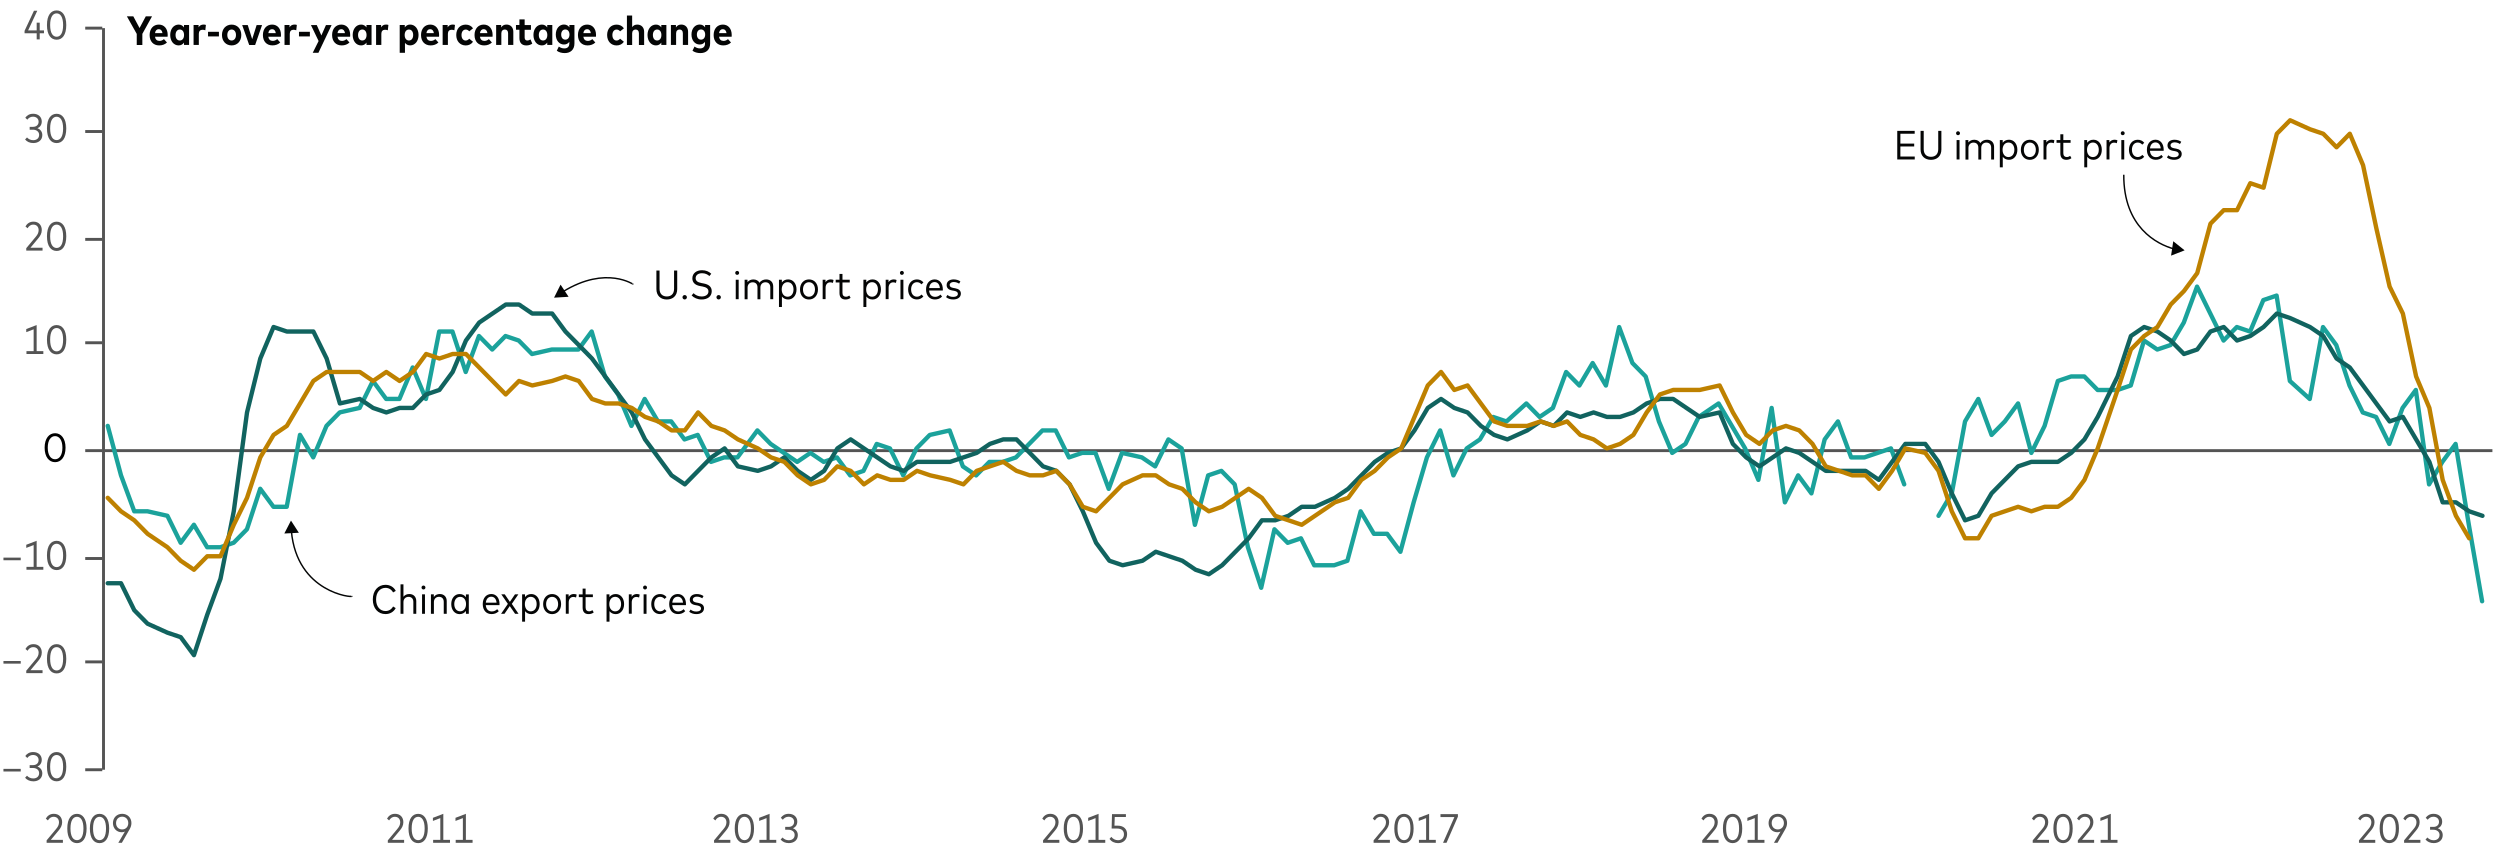 <?xml version="1.0" encoding="utf-8"?>
<!-- Generator: Adobe Illustrator 27.5.0, SVG Export Plug-In . SVG Version: 6.00 Build 0)  -->
<svg version="1.1" id="Freshness_Article_Charts" xmlns="http://www.w3.org/2000/svg" xmlns:xlink="http://www.w3.org/1999/xlink"
	 x="0px" y="0px" viewBox="0 0 856 294" style="enable-background:new 0 0 856 294;" xml:space="preserve">
<g>
	<line style="fill:none;stroke:#545454;stroke-miterlimit:10;" x1="35.44" y1="263.56" x2="35.44" y2="9.63"/>
</g>
<g>
	<path style="fill:none;stroke:#545454;stroke-miterlimit:10;" d="M29.18,9.63h5.84 M29.18,45.03h5.84 M29.18,81.96h5.84
		 M29.18,117.36h5.84 M29.18,154.3h5.84 M29.18,191.23h5.84 M29.18,226.63h5.84 M29.18,263.56h5.84"/>
</g>
<g>
	<line style="fill:none;stroke:#545454;stroke-miterlimit:10;" x1="35.75" y1="154.3" x2="853.4" y2="154.3"/>
</g>
<g>
	<path style="fill:none;" d="M826.15,154.3v4.62 M712.58,154.3v4.62 M599.02,154.3v4.62 M485.46,154.3v4.62 M374.17,154.3v4.62
		 M260.61,154.3v4.62 M147.04,154.3v4.62 M35.75,154.3v4.62"/>
</g>
<g>
	<path style="fill:none;stroke:#1BA29B;stroke-width:1.5;stroke-linecap:round;stroke-linejoin:round;stroke-miterlimit:10;" d="
		M663.75,176.61l4.54-7.69l4.54-24.62l4.54-7.69l4.54,12.31l4.54-4.62l4.54-6.16l4.54,16.93l4.54-9.23l4.54-15.39l4.54-1.54h4.54
		l4.54,4.62h6.81l4.54-1.54l4.54-15.39l4.54,3.08l4.54-1.54l4.54-7.69l4.54-12.31l4.54,9.23l4.54,9.23l4.54-4.62l4.54,1.54
		l4.54-10.77l4.54-1.54l4.54,29.24l6.81,6.16l4.54-24.62l4.54,6.16l4.54,13.85l4.54,9.23l4.54,1.54l4.54,9.23l4.54-12.31l4.54-6.16
		l4.54,32.32l4.54-7.69l4.54-6.16l4.54,27.7l4.54,26.16 M36.89,145.83l4.54,16.93l4.54,12.31h4.54l6.81,1.54l4.54,9.23l4.54-6.16
		l4.54,7.69h4.54l4.54-1.54l4.54-4.62l4.54-13.85l4.54,6.16h4.54l4.54-24.62l4.54,7.69l4.54-10.77l4.54-4.62l6.81-1.54l4.54-9.23
		l4.54,6.16h4.54l4.54-10.77l4.54,10.77l4.54-23.08h4.54l4.54,13.85l4.54-12.31l4.54,4.62l4.54-4.62l4.54,1.54l4.54,4.62l6.81-1.54
		h4.54h4.54l4.54-6.16l4.54,15.39l4.54,6.16l4.54,10.77l4.54-9.23l4.54,7.69h4.54l4.54,6.16l4.54-1.54l4.54,9.23l4.54-1.54h4.54
		l6.81-9.23l4.54,4.62l4.54,3.08l4.54,3.08l4.54-3.08l4.54,3.08l4.54-1.54l4.54,6.16l4.54-1.54l4.54-9.23l4.54,1.54l4.54,9.23
		l4.54-9.23l4.54-4.62l6.81-1.54l4.54,12.31l4.54,3.08l4.54-4.62h4.54l4.54-1.54l4.54-4.62l4.54-4.62h4.54l4.54,9.23l4.54-1.54h4.54
		l4.54,12.31l4.54-12.31l6.81,1.54l4.54,3.08l4.54-9.23l4.54,3.08l4.54,26.16l4.54-16.93l4.54-1.54l4.54,4.62l4.54,21.55l4.54,13.85
		l4.54-20.01l4.54,4.62l4.54-1.54l4.54,9.23h6.81l4.54-1.54l4.54-16.93l4.54,7.69h4.54l4.54,6.16l4.54-16.93l4.54-15.39l4.54-9.23
		l4.54,15.39l4.54-9.23l4.54-3.08l4.54-7.69l4.54,1.54l6.81-6.16l4.54,4.62l4.54-3.08l4.54-12.31l4.54,4.62l4.54-7.69l4.54,7.69
		l4.54-20.01l4.54,12.31l4.54,4.62l4.54,15.39l4.54,10.77l4.54-3.08l4.54-9.23l6.81-4.62l4.54,7.69l4.54,7.69l4.54,10.77l4.54-24.62
		l4.54,32.32l4.54-9.23l4.54,6.16l4.54-18.47l4.54-6.16l4.54,12.31h4.54l4.54-1.54l4.54-1.54l4.54,12.31"/>
</g>
<g>
	
		<polyline style="fill:none;stroke:#11635F;stroke-width:1.5;stroke-linecap:round;stroke-linejoin:round;stroke-miterlimit:10;" points="
		36.89,199.7 41.43,199.7 45.97,208.93 50.52,213.55 57.33,216.63 61.87,218.16 66.41,224.32 70.96,210.47 75.5,198.16 
		80.04,175.07 84.58,141.22 89.13,122.75 93.67,111.97 98.21,113.51 102.75,113.51 107.3,113.51 111.84,122.75 116.38,138.14 
		123.2,136.6 127.74,139.68 132.28,141.22 136.82,139.68 141.37,139.68 145.91,135.06 150.45,133.52 154.99,127.36 159.54,116.59 
		164.08,110.44 168.62,107.36 173.16,104.28 177.71,104.28 182.25,107.36 189.06,107.36 193.6,113.51 198.15,118.13 202.69,122.75 
		207.23,128.9 211.77,135.06 216.32,141.22 220.86,150.45 225.4,156.61 229.94,162.76 234.49,165.84 239.03,161.22 243.57,156.61 
		248.11,153.53 252.66,159.68 259.47,161.22 264.01,159.68 268.55,156.61 273.1,161.22 277.64,164.3 282.18,161.22 286.72,153.53 
		291.27,150.45 295.81,153.53 300.35,156.61 304.89,159.68 309.44,161.22 313.98,158.14 318.52,158.14 325.34,158.14 329.88,156.61 
		334.42,155.07 338.96,151.99 343.51,150.45 348.05,150.45 352.59,155.07 357.13,159.68 361.68,161.22 366.22,165.84 370.76,175.07 
		375.3,185.85 379.85,192 384.39,193.54 391.2,192 395.74,188.92 400.29,190.46 404.83,192 409.37,195.08 413.91,196.62 
		418.46,193.54 423,188.92 427.54,184.31 432.08,178.15 436.63,178.15 441.17,176.61 445.71,173.53 450.25,173.53 457.07,170.46 
		461.61,167.38 466.15,162.76 470.7,158.14 475.24,155.07 479.78,153.53 484.32,147.37 488.87,139.68 493.41,136.6 497.95,139.68 
		502.49,141.22 507.04,145.83 511.58,148.91 516.12,150.45 522.93,147.37 527.48,144.29 532.02,145.83 536.56,141.22 541.1,142.75 
		545.65,141.22 550.19,142.75 554.73,142.75 559.27,141.22 563.82,138.14 568.36,136.6 572.9,136.6 577.44,139.68 581.99,142.75 
		588.8,141.22 593.34,151.99 597.89,156.61 602.43,159.68 606.97,156.61 611.51,153.53 616.06,155.07 620.6,158.14 625.14,161.22 
		629.68,161.22 634.22,161.22 638.77,161.22 643.31,164.3 647.85,158.14 652.39,151.99 659.21,151.99 663.75,158.14 668.29,168.92 
		672.84,178.15 677.38,176.61 681.92,168.92 686.46,164.3 691.01,159.68 695.55,158.14 700.09,158.14 704.63,158.14 709.18,155.07 
		713.72,150.45 718.26,142.75 725.07,128.9 729.62,115.05 734.16,111.97 738.7,113.51 743.24,116.59 747.79,121.21 752.33,119.67 
		756.87,113.51 761.41,111.97 765.96,116.59 770.5,115.05 775.04,111.97 779.58,107.36 784.13,108.9 790.94,111.97 795.48,115.05 
		800.03,122.75 804.57,125.83 809.11,131.98 813.65,138.14 818.2,144.29 822.74,142.75 827.28,150.45 831.82,158.14 836.37,171.99 
		840.91,171.99 845.45,175.07 849.99,176.61 	"/>
</g>
<g>
	
		<polyline style="fill:none;stroke:#BE8100;stroke-width:1.5;stroke-linecap:round;stroke-linejoin:round;stroke-miterlimit:10;" points="
		36.89,170.46 41.43,175.07 45.97,178.15 50.52,182.77 57.33,187.38 61.87,192 66.41,195.08 70.96,190.46 75.5,190.46 80.04,179.69 
		84.58,170.46 89.13,156.61 93.67,148.91 98.21,145.83 102.75,138.14 107.3,130.44 111.84,127.36 116.38,127.36 123.2,127.36 
		127.74,130.44 132.28,127.36 136.82,130.44 141.37,127.36 145.91,121.21 150.45,122.75 154.99,121.21 159.54,121.21 164.08,125.83 
		168.62,130.44 173.16,135.06 177.71,130.44 182.25,131.98 189.06,130.44 193.6,128.9 198.15,130.44 202.69,136.6 207.23,138.14 
		211.77,138.14 216.32,139.68 220.86,142.75 225.4,144.29 229.94,147.37 234.49,147.37 239.03,141.22 243.57,145.83 248.11,147.37 
		252.66,150.45 259.47,153.53 264.01,156.61 268.55,158.14 273.1,162.76 277.64,165.84 282.18,164.3 286.72,159.68 291.27,161.22 
		295.81,165.84 300.35,162.76 304.89,164.3 309.44,164.3 313.98,161.22 318.52,162.76 325.34,164.3 329.88,165.84 334.42,161.22 
		338.96,159.68 343.51,158.14 348.05,161.22 352.59,162.76 357.13,162.76 361.68,161.22 366.22,165.84 370.76,173.53 375.3,175.07 
		379.85,170.46 384.39,165.84 391.2,162.76 395.74,162.76 400.29,165.84 404.83,167.38 409.37,171.99 413.91,175.07 418.46,173.53 
		423,170.46 427.54,167.38 432.08,170.46 436.63,176.61 441.17,178.15 445.71,179.69 450.25,176.61 457.07,171.99 461.61,170.46 
		466.15,164.3 470.7,161.22 475.24,156.61 479.78,153.53 484.32,142.75 488.87,131.98 493.41,127.36 497.95,133.52 502.49,131.98 
		507.04,138.14 511.58,144.29 516.12,145.83 522.93,145.83 527.48,144.29 532.02,145.83 536.56,144.29 541.1,148.91 545.65,150.45 
		550.19,153.53 554.73,151.99 559.27,148.91 563.82,141.22 568.36,135.06 572.9,133.52 577.44,133.52 581.99,133.52 588.8,131.98 
		593.34,141.22 597.89,148.91 602.43,151.99 606.97,147.37 611.51,145.83 616.06,147.37 620.6,151.99 625.14,159.68 629.68,161.22 
		634.22,162.76 638.77,162.76 643.31,167.38 647.85,161.22 652.39,153.53 659.21,155.07 663.75,161.22 668.29,175.07 672.84,184.31 
		677.38,184.31 681.92,176.61 686.46,175.07 691.01,173.53 695.55,175.07 700.09,173.53 704.63,173.53 709.18,170.46 713.72,164.3 
		718.26,153.53 725.07,133.52 729.62,119.67 734.16,115.05 738.7,111.97 743.24,104.28 747.79,99.66 752.33,93.51 756.87,76.58 
		761.41,71.96 765.96,71.96 770.5,62.73 775.04,64.27 779.58,45.8 784.13,41.18 790.94,44.26 795.48,45.8 800.03,50.42 804.57,45.8 
		809.11,56.57 813.65,78.12 818.2,98.12 822.74,107.36 827.28,128.9 831.82,139.68 836.37,164.3 840.91,176.61 845.45,184.31 	"/>
</g>
<g>
	<g>
		<g>
			<path style="fill:#545454;" d="M1.18,264.16v-0.9H7.1v0.9H1.18z"/>
			<path style="fill:#545454;" d="M8.59,266.3l0.66-0.7c0.53,0.59,1.27,0.94,2.13,0.94c1.11,0,2.02-0.61,2.02-1.82
				c0-1.11-0.94-1.76-2.09-1.76h-1.15v-0.98h1.15c1.08,0,1.91-0.62,1.91-1.75c0-1.05-0.8-1.73-1.93-1.73
				c-0.88,0-1.53,0.46-1.94,1.03l-0.69-0.67c0.55-0.79,1.42-1.36,2.7-1.36c1.76,0,2.94,1.08,2.94,2.65c0,1.16-0.61,1.95-1.48,2.31
				c0.97,0.35,1.67,1.18,1.67,2.33c0,1.82-1.44,2.74-3.07,2.74C10.18,267.52,9.24,267.06,8.59,266.3z"/>
			<path style="fill:#545454;" d="M16.08,262.51c0-3.47,1.42-5.01,3.32-5.01c1.89,0,3.29,1.62,3.29,5.01c0,3.47-1.4,5.01-3.29,5.01
				C17.49,267.52,16.08,265.98,16.08,262.51z M21.61,262.51c0-2.77-0.95-4-2.21-4c-1.27,0-2.23,1.16-2.23,4c0,2.84,0.96,4,2.23,4
				C20.66,266.51,21.61,265.35,21.61,262.51z"/>
		</g>
	</g>
</g>
<g>
	<g>
		<g>
			<path style="fill:#545454;" d="M1.18,227.23v-0.9H7.1v0.9H1.18z"/>
			<path style="fill:#545454;" d="M8.99,230.48v-0.83l3.34-4.01c0.53-0.63,0.9-1.32,0.9-2.16c0-1.07-0.64-1.9-1.82-1.9
				c-1,0-1.56,0.57-1.98,1.25l-0.71-0.62c0.46-0.81,1.27-1.65,2.75-1.65c1.81,0,2.84,1.23,2.84,2.88c0,1.16-0.55,2.04-1.18,2.8
				l-2.7,3.25h4.14v0.99H8.99z"/>
			<path style="fill:#545454;" d="M16.08,225.57c0-3.47,1.42-5.01,3.32-5.01c1.89,0,3.29,1.62,3.29,5.01c0,3.47-1.4,5.01-3.29,5.01
				C17.49,230.59,16.08,229.05,16.08,225.57z M21.61,225.57c0-2.77-0.95-4-2.21-4c-1.27,0-2.23,1.16-2.23,4c0,2.84,0.96,4,2.23,4
				C20.66,229.57,21.61,228.42,21.61,225.57z"/>
		</g>
	</g>
</g>
<g>
	<g>
		<g>
			<path style="fill:#545454;" d="M1.18,191.83v-0.9H7.1v0.9H1.18z"/>
			<path style="fill:#545454;" d="M9.06,195.08v-0.99h2.46v-7.46l-2.53,0.97v-1.07l3.56-1.37v8.93h2.29v0.99H9.06z"/>
			<path style="fill:#545454;" d="M16.08,190.18c0-3.47,1.42-5.01,3.32-5.01c1.89,0,3.29,1.62,3.29,5.01c0,3.47-1.4,5.02-3.29,5.02
				C17.49,195.19,16.08,193.65,16.08,190.18z M21.61,190.18c0-2.77-0.95-4-2.21-4c-1.27,0-2.23,1.16-2.23,4c0,2.84,0.96,4,2.23,4
				C20.66,194.18,21.61,193.02,21.61,190.18z"/>
		</g>
	</g>
</g>
<g>
	<g>
		<path d="M15.28,153.29c0-3.18,1.53-4.96,3.58-4.96c2.04,0,3.58,1.78,3.58,4.96s-1.54,4.96-3.58,4.96
			C16.81,158.25,15.28,156.47,15.28,153.29z M21.37,153.29c0-2.6-1.08-3.96-2.51-3.96s-2.51,1.36-2.51,3.96
			c0,2.6,1.08,3.96,2.51,3.96S21.37,155.89,21.37,153.29z"/>
	</g>
</g>
<g>
	<g>
		<g>
			<path style="fill:#545454;" d="M9.06,121.21v-0.99h2.46v-7.46l-2.53,0.97v-1.07l3.56-1.37v8.93h2.29v0.99H9.06z"/>
			<path style="fill:#545454;" d="M16.08,116.31c0-3.47,1.42-5.01,3.32-5.01c1.89,0,3.29,1.62,3.29,5.01c0,3.47-1.4,5.02-3.29,5.02
				C17.49,121.32,16.08,119.78,16.08,116.31z M21.61,116.31c0-2.77-0.95-4-2.21-4c-1.27,0-2.23,1.16-2.23,4c0,2.84,0.96,4,2.23,4
				C20.66,120.31,21.61,119.15,21.61,116.31z"/>
		</g>
	</g>
</g>
<g>
	<g>
		<g>
			<path style="fill:#545454;" d="M8.99,85.81v-0.83l3.34-4.01c0.53-0.63,0.9-1.32,0.9-2.16c0-1.07-0.64-1.9-1.82-1.9
				c-1,0-1.56,0.57-1.98,1.25l-0.71-0.62c0.46-0.81,1.27-1.65,2.75-1.65c1.81,0,2.84,1.23,2.84,2.88c0,1.16-0.55,2.04-1.18,2.8
				l-2.7,3.25h4.14v0.99H8.99z"/>
			<path style="fill:#545454;" d="M16.08,80.91c0-3.47,1.42-5.01,3.32-5.01c1.89,0,3.29,1.62,3.29,5.01c0,3.47-1.4,5.02-3.29,5.02
				C17.49,85.92,16.08,84.38,16.08,80.91z M21.61,80.91c0-2.77-0.95-4-2.21-4c-1.27,0-2.23,1.16-2.23,4c0,2.84,0.96,4,2.23,4
				C20.66,84.91,21.61,83.75,21.61,80.91z"/>
		</g>
	</g>
</g>
<g>
	<g>
		<g>
			<path style="fill:#545454;" d="M8.59,47.76l0.66-0.7C9.78,47.65,10.52,48,11.38,48c1.11,0,2.02-0.61,2.02-1.82
				c0-1.11-0.94-1.77-2.09-1.77h-1.15v-0.98h1.15c1.08,0,1.91-0.62,1.91-1.75c0-1.05-0.8-1.73-1.93-1.73
				c-0.88,0-1.53,0.46-1.94,1.03l-0.69-0.67c0.55-0.79,1.42-1.36,2.7-1.36c1.76,0,2.94,1.08,2.94,2.65c0,1.16-0.61,1.95-1.48,2.31
				c0.97,0.35,1.67,1.18,1.67,2.33c0,1.82-1.44,2.74-3.07,2.74C10.18,48.99,9.24,48.53,8.59,47.76z"/>
			<path style="fill:#545454;" d="M16.08,43.97c0-3.47,1.42-5.01,3.32-5.01c1.89,0,3.29,1.62,3.29,5.01c0,3.47-1.4,5.02-3.29,5.02
				C17.49,48.99,16.08,47.45,16.08,43.97z M21.61,43.97c0-2.77-0.95-4-2.21-4c-1.27,0-2.23,1.16-2.23,4c0,2.84,0.96,4,2.23,4
				C20.66,47.97,21.61,46.82,21.61,43.97z"/>
		</g>
	</g>
</g>
<g>
	<g>
		<g>
			<path style="fill:#545454;" d="M12.56,13.48v-2.09H8.41v-0.82l3.22-6.9h1.14l-3.14,6.74h2.93V7.77h1.04v2.64h1.46v0.98h-1.46
				v2.09H12.56z"/>
			<path style="fill:#545454;" d="M16.08,8.58c0-3.47,1.42-5.01,3.32-5.01c1.89,0,3.29,1.62,3.29,5.01c0,3.47-1.4,5.02-3.29,5.02
				C17.49,13.59,16.08,12.05,16.08,8.58z M21.61,8.58c0-2.77-0.95-4-2.21-4c-1.27,0-2.23,1.16-2.23,4c0,2.84,0.96,4,2.23,4
				C20.66,12.58,21.61,11.42,21.61,8.58z"/>
		</g>
	</g>
</g>
<g>
	<g>
		<g>
			<path style="fill:#545454;" d="M15.96,288.57v-0.83l3.34-4.01c0.53-0.63,0.9-1.32,0.9-2.16c0-1.07-0.64-1.9-1.82-1.9
				c-1,0-1.56,0.57-1.98,1.25l-0.71-0.62c0.46-0.81,1.27-1.65,2.75-1.65c1.81,0,2.84,1.23,2.84,2.88c0,1.16-0.55,2.04-1.18,2.8
				l-2.7,3.25h4.14v0.99H15.96z"/>
			<path style="fill:#545454;" d="M23.04,283.67c0-3.47,1.42-5.01,3.32-5.01c1.89,0,3.29,1.62,3.29,5.01c0,3.47-1.4,5.02-3.29,5.02
				C24.46,288.68,23.04,287.14,23.04,283.67z M28.57,283.67c0-2.77-0.95-4-2.21-4c-1.27,0-2.23,1.16-2.23,4c0,2.84,0.96,4,2.23,4
				C27.63,287.67,28.57,286.51,28.57,283.67z"/>
			<path style="fill:#545454;" d="M30.77,283.67c0-3.47,1.42-5.01,3.32-5.01c1.89,0,3.29,1.62,3.29,5.01c0,3.47-1.4,5.02-3.29,5.02
				C32.18,288.68,30.77,287.14,30.77,283.67z M36.3,283.67c0-2.77-0.95-4-2.21-4c-1.27,0-2.23,1.16-2.23,4c0,2.84,0.96,4,2.23,4
				C35.36,287.67,36.3,286.51,36.3,283.67z"/>
			<path style="fill:#545454;" d="M40.51,288.57l2.25-3.83c-0.3,0.14-0.68,0.22-1.11,0.22c-1.69,0-2.98-1.33-2.98-3.14
				c0-1.83,1.33-3.17,3.16-3.17c1.83,0,3.17,1.34,3.17,3.16c0,0.76-0.22,1.46-0.65,2.19l-2.62,4.57H40.51z M43.92,281.82
				c0-1.28-0.87-2.19-2.09-2.19c-1.23,0-2.09,0.9-2.09,2.19S40.6,284,41.82,284C43.05,284,43.92,283.1,43.92,281.82z"/>
		</g>
	</g>
</g>
<g>
	<g>
		<g>
			<path style="fill:#545454;" d="M132.79,288.57v-0.83l3.34-4.01c0.53-0.63,0.9-1.32,0.9-2.16c0-1.07-0.64-1.9-1.82-1.9
				c-1,0-1.56,0.57-1.98,1.25l-0.71-0.62c0.46-0.81,1.27-1.65,2.75-1.65c1.81,0,2.84,1.23,2.84,2.88c0,1.16-0.55,2.04-1.18,2.8
				l-2.7,3.25h4.14v0.99H132.79z"/>
			<path style="fill:#545454;" d="M139.87,283.67c0-3.47,1.42-5.01,3.32-5.01c1.89,0,3.29,1.62,3.29,5.01c0,3.47-1.4,5.02-3.29,5.02
				C141.28,288.68,139.87,287.14,139.87,283.67z M145.4,283.67c0-2.77-0.95-4-2.21-4c-1.27,0-2.23,1.16-2.23,4c0,2.84,0.96,4,2.23,4
				C144.46,287.67,145.4,286.51,145.4,283.67z"/>
			<path style="fill:#545454;" d="M148.3,288.57v-0.99h2.46v-7.46l-2.53,0.97v-1.07l3.56-1.37v8.93h2.29v0.99H148.3z"/>
			<path style="fill:#545454;" d="M156.03,288.57v-0.99h2.46v-7.46l-2.53,0.97v-1.07l3.56-1.37v8.93h2.29v0.99H156.03z"/>
		</g>
	</g>
</g>
<g>
	<g>
		<g>
			<path style="fill:#545454;" d="M244.49,288.57v-0.83l3.34-4.01c0.53-0.63,0.9-1.32,0.9-2.16c0-1.07-0.64-1.9-1.82-1.9
				c-1,0-1.56,0.57-1.98,1.25l-0.71-0.62c0.46-0.81,1.27-1.65,2.75-1.65c1.81,0,2.84,1.23,2.84,2.88c0,1.16-0.55,2.04-1.18,2.8
				l-2.7,3.25h4.14v0.99H244.49z"/>
			<path style="fill:#545454;" d="M251.57,283.67c0-3.47,1.42-5.01,3.32-5.01c1.89,0,3.29,1.62,3.29,5.01c0,3.47-1.4,5.02-3.29,5.02
				C252.99,288.68,251.57,287.14,251.57,283.67z M257.11,283.67c0-2.77-0.95-4-2.21-4c-1.27,0-2.23,1.16-2.23,4
				c0,2.84,0.96,4,2.23,4C256.16,287.67,257.11,286.51,257.11,283.67z"/>
			<path style="fill:#545454;" d="M260.01,288.57v-0.99h2.46v-7.46l-2.53,0.97v-1.07l3.56-1.37v8.93h2.29v0.99H260.01z"/>
			<path style="fill:#545454;" d="M267.28,287.46l0.66-0.7c0.53,0.59,1.27,0.94,2.13,0.94c1.11,0,2.02-0.61,2.02-1.82
				c0-1.11-0.94-1.77-2.09-1.77h-1.15v-0.98h1.15c1.08,0,1.91-0.62,1.91-1.75c0-1.05-0.8-1.73-1.93-1.73
				c-0.88,0-1.53,0.46-1.94,1.03l-0.69-0.67c0.55-0.79,1.42-1.36,2.7-1.36c1.76,0,2.94,1.08,2.94,2.65c0,1.16-0.61,1.95-1.48,2.31
				c0.97,0.35,1.67,1.18,1.67,2.33c0,1.82-1.44,2.74-3.07,2.74C268.87,288.68,267.92,288.22,267.28,287.46z"/>
		</g>
	</g>
</g>
<g>
	<g>
		<g>
			<path style="fill:#545454;" d="M357.14,288.57v-0.83l3.34-4.01c0.53-0.63,0.9-1.32,0.9-2.16c0-1.07-0.64-1.9-1.82-1.9
				c-1,0-1.56,0.57-1.98,1.25l-0.71-0.62c0.46-0.81,1.27-1.65,2.75-1.65c1.81,0,2.84,1.23,2.84,2.88c0,1.16-0.55,2.04-1.18,2.8
				l-2.7,3.25h4.14v0.99H357.14z"/>
			<path style="fill:#545454;" d="M364.22,283.67c0-3.47,1.42-5.01,3.32-5.01c1.89,0,3.29,1.62,3.29,5.01c0,3.47-1.4,5.02-3.29,5.02
				C365.64,288.68,364.22,287.14,364.22,283.67z M369.76,283.67c0-2.77-0.95-4-2.21-4c-1.27,0-2.23,1.16-2.23,4
				c0,2.84,0.96,4,2.23,4C368.81,287.67,369.76,286.51,369.76,283.67z"/>
			<path style="fill:#545454;" d="M372.66,288.57v-0.99h2.46v-7.46l-2.53,0.97v-1.07l3.56-1.37v8.93h2.29v0.99H372.66z"/>
			<path style="fill:#545454;" d="M379.89,287.25l0.63-0.71c0.53,0.71,1.36,1.15,2.28,1.15c1.29,0,2.04-0.84,2.04-2.02
				c0-1.13-0.7-1.98-2.38-1.98h-1.84l0.13-4.92h4.76v0.98h-3.82l-0.1,2.96h1.15c2.07,0,3.18,1.24,3.18,2.89
				c0,1.93-1.32,3.09-3.1,3.09C381.58,288.68,380.58,288.19,379.89,287.25z"/>
		</g>
	</g>
</g>
<g>
	<g>
		<g>
			<path style="fill:#545454;" d="M470.32,288.57v-0.83l3.34-4.01c0.53-0.63,0.9-1.32,0.9-2.16c0-1.07-0.64-1.9-1.82-1.9
				c-1,0-1.56,0.57-1.98,1.25l-0.71-0.62c0.46-0.81,1.27-1.65,2.75-1.65c1.81,0,2.84,1.23,2.84,2.88c0,1.16-0.55,2.04-1.18,2.8
				l-2.7,3.25h4.14v0.99H470.32z"/>
			<path style="fill:#545454;" d="M477.41,283.67c0-3.47,1.42-5.01,3.32-5.01c1.89,0,3.29,1.62,3.29,5.01c0,3.47-1.4,5.02-3.29,5.02
				C478.82,288.68,477.41,287.14,477.41,283.67z M482.94,283.67c0-2.77-0.95-4-2.21-4c-1.27,0-2.23,1.16-2.23,4
				c0,2.84,0.96,4,2.23,4C481.99,287.67,482.94,286.51,482.94,283.67z"/>
			<path style="fill:#545454;" d="M485.84,288.57v-0.99h2.46v-7.46l-2.53,0.97v-1.07l3.56-1.37v8.93h2.29v0.99H485.84z"/>
			<path style="fill:#545454;" d="M494.1,288.57l3.88-8.8h-4.76v-1h5.97v0.85l-3.9,8.95H494.1z"/>
		</g>
	</g>
</g>
<g>
	<g>
		<g>
			<path style="fill:#545454;" d="M582.85,288.57v-0.83l3.34-4.01c0.53-0.63,0.9-1.32,0.9-2.16c0-1.07-0.64-1.9-1.82-1.9
				c-1,0-1.56,0.57-1.98,1.25l-0.71-0.62c0.46-0.81,1.27-1.65,2.75-1.65c1.81,0,2.84,1.23,2.84,2.88c0,1.16-0.55,2.04-1.18,2.8
				l-2.7,3.25h4.14v0.99H582.85z"/>
			<path style="fill:#545454;" d="M589.93,283.67c0-3.47,1.42-5.01,3.32-5.01c1.89,0,3.29,1.62,3.29,5.01c0,3.47-1.4,5.02-3.29,5.02
				C591.34,288.68,589.93,287.14,589.93,283.67z M595.46,283.67c0-2.77-0.95-4-2.21-4c-1.27,0-2.23,1.16-2.23,4
				c0,2.84,0.96,4,2.23,4C594.52,287.67,595.46,286.51,595.46,283.67z"/>
			<path style="fill:#545454;" d="M598.37,288.57v-0.99h2.46v-7.46l-2.53,0.97v-1.07l3.56-1.37v8.93h2.29v0.99H598.37z"/>
			<path style="fill:#545454;" d="M607.4,288.57l2.25-3.83c-0.3,0.14-0.68,0.22-1.11,0.22c-1.69,0-2.98-1.33-2.98-3.14
				c0-1.83,1.33-3.17,3.16-3.17c1.83,0,3.17,1.34,3.17,3.16c0,0.76-0.22,1.46-0.65,2.19l-2.62,4.57H607.4z M610.81,281.82
				c0-1.28-0.87-2.19-2.09-2.19c-1.23,0-2.09,0.9-2.09,2.19s0.86,2.18,2.09,2.18C609.94,284,610.81,283.1,610.81,281.82z"/>
		</g>
	</g>
</g>
<g>
	<g>
		<g>
			<path style="fill:#545454;" d="M696,288.57v-0.83l3.34-4.01c0.53-0.63,0.9-1.32,0.9-2.16c0-1.07-0.64-1.9-1.82-1.9
				c-1,0-1.56,0.57-1.98,1.25l-0.71-0.62c0.46-0.81,1.27-1.65,2.75-1.65c1.81,0,2.84,1.23,2.84,2.88c0,1.16-0.55,2.04-1.18,2.8
				l-2.7,3.25h4.14v0.99H696z"/>
			<path style="fill:#545454;" d="M703.08,283.67c0-3.47,1.42-5.01,3.32-5.01c1.89,0,3.29,1.62,3.29,5.01c0,3.47-1.4,5.02-3.29,5.02
				C704.5,288.68,703.08,287.14,703.08,283.67z M708.62,283.67c0-2.77-0.95-4-2.21-4c-1.27,0-2.23,1.16-2.23,4c0,2.84,0.96,4,2.23,4
				C707.67,287.67,708.62,286.51,708.62,283.67z"/>
			<path style="fill:#545454;" d="M711.45,288.57v-0.83l3.34-4.01c0.53-0.63,0.9-1.32,0.9-2.16c0-1.07-0.64-1.9-1.82-1.9
				c-1,0-1.56,0.57-1.98,1.25l-0.71-0.62c0.46-0.81,1.27-1.65,2.75-1.65c1.81,0,2.84,1.23,2.84,2.88c0,1.16-0.55,2.04-1.18,2.8
				l-2.7,3.25h4.14v0.99H711.45z"/>
			<path style="fill:#545454;" d="M719.25,288.57v-0.99h2.46v-7.46l-2.53,0.97v-1.07l3.56-1.37v8.93h2.29v0.99H719.25z"/>
		</g>
	</g>
</g>
<g>
	<g>
		<g>
			<path style="fill:#545454;" d="M807.71,288.57v-0.83l3.34-4.01c0.53-0.63,0.9-1.32,0.9-2.16c0-1.07-0.64-1.9-1.82-1.9
				c-1,0-1.56,0.57-1.98,1.25l-0.71-0.62c0.46-0.81,1.27-1.65,2.75-1.65c1.81,0,2.84,1.23,2.84,2.88c0,1.16-0.55,2.04-1.18,2.8
				l-2.7,3.25h4.14v0.99H807.71z"/>
			<path style="fill:#545454;" d="M814.79,283.67c0-3.47,1.42-5.01,3.32-5.01c1.89,0,3.29,1.62,3.29,5.01c0,3.47-1.4,5.02-3.29,5.02
				C816.21,288.68,814.79,287.14,814.79,283.67z M820.32,283.67c0-2.77-0.95-4-2.21-4c-1.27,0-2.23,1.16-2.23,4
				c0,2.84,0.96,4,2.23,4C819.38,287.67,820.32,286.51,820.32,283.67z"/>
			<path style="fill:#545454;" d="M823.16,288.57v-0.83l3.34-4.01c0.53-0.63,0.9-1.32,0.9-2.16c0-1.07-0.64-1.9-1.82-1.9
				c-1,0-1.56,0.57-1.98,1.25l-0.71-0.62c0.46-0.81,1.27-1.65,2.75-1.65c1.81,0,2.84,1.23,2.84,2.88c0,1.16-0.55,2.04-1.18,2.8
				l-2.7,3.25h4.14v0.99H823.16z"/>
			<path style="fill:#545454;" d="M830.49,287.46l0.66-0.7c0.53,0.59,1.27,0.94,2.13,0.94c1.11,0,2.02-0.61,2.02-1.82
				c0-1.11-0.94-1.77-2.09-1.77h-1.15v-0.98h1.15c1.08,0,1.91-0.62,1.91-1.75c0-1.05-0.8-1.73-1.93-1.73
				c-0.88,0-1.53,0.46-1.94,1.03l-0.69-0.67c0.55-0.79,1.42-1.36,2.7-1.36c1.76,0,2.94,1.08,2.94,2.65c0,1.16-0.61,1.95-1.48,2.31
				c0.97,0.35,1.67,1.18,1.67,2.33c0,1.82-1.44,2.74-3.07,2.74C832.08,288.68,831.14,288.22,830.49,287.46z"/>
		</g>
	</g>
</g>
<g>
	<g>
		<g>
			<path style="fill:#040505;" d="M46.82,15.4v-3.79l-3.38-6.02h2.2l2.14,4.01l2.14-4.01h2.14l-3.32,6v3.81H46.82z"/>
			<path style="fill:#040505;" d="M51.23,12.01c0-2.18,1.27-3.59,3.16-3.59c1.81,0,3.03,1.39,3.03,3.56c0,0.2-0.01,0.43-0.04,0.59
				h-4.32c0.15,0.99,0.73,1.44,1.55,1.44c0.55,0,1.1-0.23,1.52-0.62l1.04,1.16c-0.7,0.68-1.62,1-2.68,1
				C52.53,15.55,51.23,14.19,51.23,12.01z M55.63,11.35c-0.13-0.89-0.57-1.36-1.26-1.36c-0.73,0-1.17,0.48-1.3,1.36H55.63z"/>
			<path style="fill:#040505;" d="M58.28,11.98c0-2.07,1.2-3.56,2.89-3.56c0.85,0,1.44,0.4,1.83,0.97V8.57h1.74v6.82h-1.74v-0.81
				c-0.39,0.57-0.97,0.97-1.83,0.97C59.48,15.55,58.28,14.07,58.28,11.98z M63.02,11.99c0-1.16-0.58-1.88-1.45-1.88
				c-0.89,0-1.46,0.74-1.46,1.88c0,1.15,0.57,1.88,1.46,1.88C62.44,13.86,63.02,13.15,63.02,11.99z"/>
			<path style="fill:#040505;" d="M66.28,15.4V8.57H68v0.8c0.36-0.66,0.95-0.96,1.72-0.96c0.31,0,0.58,0.05,0.78,0.13l-0.2,1.83
				c-0.27-0.11-0.63-0.18-0.97-0.18c-0.76,0-1.25,0.48-1.25,1.39v3.81H66.28z"/>
			<path style="fill:#040505;" d="M71.23,12.47v-1.58h3.73v1.58H71.23z"/>
			<path style="fill:#040505;" d="M76,11.99c0-2.12,1.37-3.56,3.31-3.56c1.94,0,3.31,1.44,3.31,3.56c0,2.12-1.37,3.56-3.31,3.56
				C77.37,15.55,76,14.11,76,11.99z M80.8,11.99c0-1.17-0.62-1.88-1.49-1.88c-0.87,0-1.48,0.71-1.48,1.88
				c0,1.18,0.62,1.88,1.48,1.88C80.17,13.86,80.8,13.16,80.8,11.99z"/>
			<path style="fill:#040505;" d="M85.32,15.4l-2.4-6.82h1.91l1.52,4.83l1.52-4.83h1.86l-2.37,6.82H85.32z"/>
			<path style="fill:#040505;" d="M90.02,12.01c0-2.18,1.27-3.59,3.16-3.59c1.81,0,3.03,1.39,3.03,3.56c0,0.2-0.01,0.43-0.04,0.59
				h-4.32C92.01,13.55,92.58,14,93.4,14c0.55,0,1.1-0.23,1.52-0.62l1.04,1.16c-0.7,0.68-1.62,1-2.68,1
				C91.32,15.55,90.02,14.19,90.02,12.01z M94.43,11.35c-0.13-0.89-0.57-1.36-1.26-1.36c-0.73,0-1.17,0.48-1.3,1.36H94.43z"/>
			<path style="fill:#040505;" d="M97.42,15.4V8.57h1.72v0.8c0.36-0.66,0.95-0.96,1.72-0.96c0.31,0,0.58,0.05,0.78,0.13l-0.2,1.83
				c-0.27-0.11-0.63-0.18-0.97-0.18c-0.76,0-1.25,0.48-1.25,1.39v3.81H97.42z"/>
			<path style="fill:#040505;" d="M102.37,12.47v-1.58h3.73v1.58H102.37z"/>
			<path style="fill:#040505;" d="M107.07,18.09l2.02-4.04l-2.63-5.47h2l1.58,3.56l1.57-3.56h1.93l-4.52,9.51H107.07z"/>
			<path style="fill:#040505;" d="M113.71,12.01c0-2.18,1.28-3.59,3.16-3.59c1.81,0,3.03,1.39,3.03,3.56c0,0.2-0.01,0.43-0.03,0.59
				h-4.32c0.15,0.99,0.73,1.44,1.55,1.44c0.55,0,1.1-0.23,1.52-0.62l1.04,1.16c-0.7,0.68-1.62,1-2.67,1
				C115.02,15.55,113.71,14.19,113.71,12.01z M118.12,11.35c-0.13-0.89-0.57-1.36-1.26-1.36c-0.73,0-1.17,0.48-1.3,1.36H118.12z"/>
			<path style="fill:#040505;" d="M120.76,11.98c0-2.07,1.21-3.56,2.89-3.56c0.85,0,1.44,0.4,1.83,0.97V8.57h1.74v6.82h-1.74v-0.81
				c-0.38,0.57-0.97,0.97-1.83,0.97C121.97,15.55,120.76,14.07,120.76,11.98z M125.51,11.99c0-1.16-0.58-1.88-1.45-1.88
				c-0.89,0-1.46,0.74-1.46,1.88c0,1.15,0.57,1.88,1.46,1.88C124.92,13.86,125.51,13.15,125.51,11.99z"/>
			<path style="fill:#040505;" d="M128.77,15.4V8.57h1.72v0.8c0.36-0.66,0.95-0.96,1.72-0.96c0.31,0,0.58,0.05,0.78,0.13l-0.2,1.83
				c-0.27-0.11-0.63-0.18-0.97-0.18c-0.76,0-1.25,0.48-1.25,1.39v3.81H128.77z"/>
			<path style="fill:#040505;" d="M136.86,18.09V8.57h1.74v0.81c0.39-0.57,0.97-0.97,1.82-0.97c1.69,0,2.89,1.49,2.89,3.57
				c0,2.08-1.2,3.56-2.88,3.56c-0.81,0-1.38-0.36-1.77-0.88v3.42H136.86z M141.47,11.99c0-1.15-0.57-1.88-1.45-1.88
				c-0.87,0-1.46,0.72-1.46,1.88s0.59,1.88,1.46,1.88C140.9,13.86,141.47,13.13,141.47,11.99z"/>
			<path style="fill:#040505;" d="M144.16,12.01c0-2.18,1.28-3.59,3.16-3.59c1.81,0,3.03,1.39,3.03,3.56c0,0.2-0.01,0.43-0.03,0.59
				h-4.32c0.15,0.99,0.73,1.44,1.55,1.44c0.55,0,1.1-0.23,1.52-0.62l1.04,1.16c-0.7,0.68-1.62,1-2.67,1
				C145.46,15.55,144.16,14.19,144.16,12.01z M148.56,11.35c-0.13-0.89-0.58-1.36-1.26-1.36c-0.73,0-1.17,0.48-1.3,1.36H148.56z"/>
			<path style="fill:#040505;" d="M151.56,15.4V8.57h1.72v0.8c0.36-0.66,0.95-0.96,1.72-0.96c0.31,0,0.58,0.05,0.78,0.13l-0.2,1.83
				c-0.27-0.11-0.63-0.18-0.97-0.18c-0.76,0-1.25,0.48-1.25,1.39v3.81H151.56z"/>
			<path style="fill:#040505;" d="M156.22,11.99c0-2.14,1.31-3.56,3.26-3.56c1.06,0,1.93,0.46,2.49,1.27l-1.3,1.03
				c-0.33-0.39-0.71-0.61-1.21-0.61c-0.8,0-1.44,0.67-1.44,1.88c0,1.21,0.63,1.88,1.42,1.88c0.49,0,0.9-0.25,1.23-0.62l1.29,1.04
				c-0.56,0.81-1.44,1.26-2.49,1.26C157.53,15.55,156.22,14.11,156.22,11.99z"/>
			<path style="fill:#040505;" d="M162.48,12.01c0-2.18,1.28-3.59,3.16-3.59c1.81,0,3.03,1.39,3.03,3.56c0,0.2-0.01,0.43-0.03,0.59
				h-4.32c0.15,0.99,0.73,1.44,1.55,1.44c0.55,0,1.1-0.23,1.52-0.62l1.04,1.16c-0.7,0.68-1.62,1-2.67,1
				C163.78,15.55,162.48,14.19,162.48,12.01z M166.89,11.35c-0.13-0.89-0.57-1.36-1.26-1.36c-0.73,0-1.17,0.48-1.3,1.36H166.89z"/>
			<path style="fill:#040505;" d="M169.88,15.4V8.57h1.72v0.83c0.41-0.7,1.07-0.99,1.83-0.99c1.38,0,2.33,0.97,2.33,2.45v4.53h-1.79
				v-4c0-0.84-0.43-1.29-1.13-1.29c-0.66,0-1.18,0.45-1.18,1.3v3.99H169.88z"/>
			<path style="fill:#040505;" d="M177.85,13.02v-2.83h-1.18V8.57h1.18V6.65h1.79v1.93h2.16v1.62h-2.16v2.65
				c0,0.75,0.39,1.02,0.92,1.02c0.38,0,0.78-0.18,1.09-0.37l0.6,1.44c-0.53,0.36-1.15,0.62-2.04,0.62
				C178.67,15.55,177.85,14.67,177.85,13.02z"/>
			<path style="fill:#040505;" d="M182.65,11.98c0-2.07,1.21-3.56,2.89-3.56c0.85,0,1.44,0.4,1.83,0.97V8.57h1.74v6.82h-1.74v-0.81
				c-0.38,0.57-0.97,0.97-1.83,0.97C183.86,15.55,182.65,14.07,182.65,11.98z M187.4,11.99c0-1.16-0.58-1.88-1.45-1.88
				c-0.89,0-1.46,0.74-1.46,1.88c0,1.15,0.57,1.88,1.46,1.88C186.82,13.86,187.4,13.15,187.4,11.99z"/>
			<path style="fill:#040505;" d="M190.65,17.37l0.69-1.43c0.55,0.41,1.18,0.64,1.92,0.64c0.94,0,1.67-0.53,1.67-1.62v-0.64
				c-0.4,0.56-0.99,0.92-1.83,0.92c-1.58,0-2.8-1.37-2.8-3.42s1.23-3.42,2.8-3.42c0.85,0,1.46,0.39,1.86,0.97V8.57h1.73v6.3
				c0,2.11-1.32,3.31-3.32,3.31C192.33,18.18,191.33,17.9,190.65,17.37z M194.99,11.83c0-1.06-0.57-1.74-1.42-1.74
				c-0.86,0-1.42,0.69-1.42,1.74s0.56,1.75,1.42,1.75C194.43,13.58,194.99,12.9,194.99,11.83z"/>
			<path style="fill:#040505;" d="M197.89,12.01c0-2.18,1.28-3.59,3.16-3.59c1.81,0,3.03,1.39,3.03,3.56c0,0.2-0.01,0.43-0.03,0.59
				h-4.32c0.15,0.99,0.73,1.44,1.55,1.44c0.55,0,1.1-0.23,1.52-0.62l1.04,1.16c-0.7,0.68-1.62,1-2.67,1
				C199.2,15.55,197.89,14.19,197.89,12.01z M202.3,11.35c-0.13-0.89-0.57-1.36-1.26-1.36c-0.73,0-1.17,0.48-1.3,1.36H202.3z"/>
			<path style="fill:#040505;" d="M207.88,11.99c0-2.14,1.31-3.56,3.26-3.56c1.06,0,1.93,0.46,2.49,1.27l-1.3,1.03
				c-0.33-0.39-0.71-0.61-1.21-0.61c-0.8,0-1.44,0.67-1.44,1.88c0,1.21,0.63,1.88,1.42,1.88c0.49,0,0.9-0.25,1.23-0.62l1.29,1.04
				c-0.56,0.81-1.44,1.26-2.49,1.26C209.19,15.55,207.88,14.11,207.88,11.99z"/>
			<path style="fill:#040505;" d="M214.66,15.4V5.31h1.79V9.3c0.41-0.62,1.04-0.88,1.76-0.88c1.38,0,2.34,0.97,2.34,2.45v4.53h-1.79
				v-4c0-0.84-0.43-1.29-1.13-1.29c-0.66,0-1.18,0.45-1.18,1.3v3.99H214.66z"/>
			<path style="fill:#040505;" d="M221.71,11.98c0-2.07,1.21-3.56,2.89-3.56c0.85,0,1.44,0.4,1.83,0.97V8.57h1.74v6.82h-1.74v-0.81
				c-0.38,0.57-0.97,0.97-1.83,0.97C222.92,15.55,221.71,14.07,221.71,11.98z M226.46,11.99c0-1.16-0.58-1.88-1.45-1.88
				c-0.89,0-1.46,0.74-1.46,1.88c0,1.15,0.57,1.88,1.46,1.88C225.88,13.86,226.46,13.15,226.46,11.99z"/>
			<path style="fill:#040505;" d="M229.72,15.4V8.57h1.72v0.83c0.41-0.7,1.07-0.99,1.83-0.99c1.38,0,2.33,0.97,2.33,2.45v4.53h-1.79
				v-4c0-0.84-0.43-1.29-1.13-1.29c-0.66,0-1.18,0.45-1.18,1.3v3.99H229.72z"/>
			<path style="fill:#040505;" d="M237.11,17.37l0.69-1.43c0.55,0.41,1.18,0.64,1.92,0.64c0.94,0,1.67-0.53,1.67-1.62v-0.64
				c-0.4,0.56-0.99,0.92-1.83,0.92c-1.58,0-2.8-1.37-2.8-3.42s1.23-3.42,2.8-3.42c0.85,0,1.46,0.39,1.86,0.97V8.57h1.73v6.3
				c0,2.11-1.32,3.31-3.32,3.31C238.79,18.18,237.79,17.9,237.11,17.37z M241.45,11.83c0-1.06-0.57-1.74-1.42-1.74
				c-0.86,0-1.42,0.69-1.42,1.74s0.56,1.75,1.42,1.75C240.88,13.58,241.45,12.9,241.45,11.83z"/>
			<path style="fill:#040505;" d="M244.35,12.01c0-2.18,1.28-3.59,3.16-3.59c1.81,0,3.03,1.39,3.03,3.56c0,0.2-0.01,0.43-0.03,0.59
				h-4.32c0.15,0.99,0.73,1.44,1.55,1.44c0.55,0,1.1-0.23,1.52-0.62l1.04,1.16c-0.7,0.68-1.62,1-2.67,1
				C245.65,15.55,244.35,14.19,244.35,12.01z M248.76,11.35c-0.13-0.89-0.58-1.36-1.26-1.36c-0.73,0-1.17,0.48-1.3,1.36H248.76z"/>
		</g>
	</g>
</g>
<g>
	<g>
		<g>
			<rect x="126.93" y="198.26" style="fill:none;" width="122.89" height="15.18"/>
			<path style="fill:#040505;" d="M127.65,205.26c0-3.06,1.81-5.02,4.36-5.02c1.53,0,2.85,0.78,3.5,2.09l-0.92,0.52
				c-0.53-0.99-1.47-1.57-2.58-1.57c-1.86,0-3.24,1.49-3.24,3.97c0,2.49,1.39,3.97,3.24,3.97c1.11,0,2.04-0.57,2.58-1.56l0.9,0.55
				c-0.68,1.29-1.95,2.05-3.48,2.05C129.46,210.28,127.65,208.32,127.65,205.26z"/>
			<path style="fill:#040505;" d="M137.14,210.16v-10.09h1v4.26c0.48-0.65,1.23-0.94,2-0.94c1.42,0,2.39,0.93,2.39,2.42v4.35h-1
				v-4.06c0-1.1-0.62-1.74-1.66-1.74c-0.97,0-1.73,0.7-1.73,1.79v4.02H137.14z"/>
			<path style="fill:#040505;" d="M144.33,201.17c0-0.39,0.29-0.68,0.67-0.68c0.38,0,0.67,0.3,0.67,0.68c0,0.39-0.29,0.67-0.67,0.67
				C144.62,201.84,144.33,201.55,144.33,201.17z M144.51,210.16v-6.65h1v6.65H144.51z"/>
			<path style="fill:#040505;" d="M147.55,210.16v-6.65h0.99v0.9c0.47-0.71,1.24-1.02,2.03-1.02c1.42,0,2.39,0.93,2.39,2.41v4.36
				h-1.02v-4.06c0-1.11-0.61-1.75-1.65-1.75c-0.97,0-1.72,0.7-1.72,1.79v4.02H147.55z"/>
			<path style="fill:#040505;" d="M154.51,206.84c0-2.05,1.22-3.44,2.87-3.44c0.97,0,1.68,0.43,2.15,1.09v-0.97h0.99v6.65h-0.99
				v-0.99c-0.47,0.67-1.18,1.1-2.16,1.1C155.72,210.28,154.51,208.88,154.51,206.84z M159.57,206.84c0-1.5-0.82-2.48-2.01-2.48
				c-1.21,0-2.02,1-2.02,2.48c0,1.48,0.81,2.48,2.02,2.48C158.75,209.32,159.57,208.34,159.57,206.84z"/>
			<path style="fill:#040505;" d="M165.29,206.84c0-2.09,1.21-3.45,2.95-3.45c1.64,0,2.8,1.34,2.8,3.43c0,0.13-0.01,0.26-0.02,0.37
				h-4.69c0.12,1.44,0.95,2.17,2.06,2.17c0.76,0,1.37-0.31,1.85-0.78l0.54,0.69c-0.73,0.74-1.57,0.99-2.46,0.99
				C166.51,210.28,165.29,208.95,165.29,206.84z M170.02,206.36c-0.1-1.25-0.79-2.05-1.79-2.05c-1.06,0-1.75,0.78-1.88,2.05H170.02z
				"/>
			<path style="fill:#040505;" d="M171.57,210.16l2.32-3.39l-2.24-3.26h1.19l1.74,2.57l1.74-2.57h1.16l-2.24,3.26l2.31,3.4h-1.18
				l-1.83-2.65l-1.81,2.65H171.57z"/>
			<path style="fill:#040505;" d="M178.77,212.85v-9.34h0.99v0.93c0.48-0.64,1.2-1.04,2.16-1.04c1.65,0,2.86,1.39,2.86,3.44
				c0,2.04-1.22,3.44-2.86,3.44c-0.95,0-1.67-0.4-2.14-1.02v3.59H178.77z M183.75,206.84c0-1.48-0.81-2.49-2.02-2.49
				c-1.2,0-2.02,0.99-2.02,2.49c0,1.51,0.82,2.49,2.02,2.49C182.95,209.32,183.75,208.32,183.75,206.84z"/>
			<path style="fill:#040505;" d="M185.97,206.84c0-2.05,1.28-3.44,3.07-3.44c1.8,0,3.08,1.39,3.08,3.44c0,2.04-1.28,3.44-3.08,3.44
				C187.25,210.28,185.97,208.88,185.97,206.84z M191.1,206.84c0-1.51-0.86-2.48-2.06-2.48c-1.19,0-2.05,0.97-2.05,2.48
				c0,1.52,0.85,2.49,2.05,2.49C190.24,209.32,191.1,208.35,191.1,206.84z"/>
			<path style="fill:#040505;" d="M193.73,210.16v-6.65h0.97v0.83c0.39-0.62,1-0.95,1.77-0.95c0.39,0,0.71,0.06,0.99,0.2l-0.22,1
				c-0.26-0.13-0.62-0.2-0.95-0.2c-0.94,0-1.56,0.75-1.56,1.87v3.89H193.73z"/>
			<path style="fill:#040505;" d="M199.49,208.06v-3.61h-1.3v-0.93h1.3v-1.99h1.02v1.99H203v0.93h-2.49V208
				c0,0.9,0.48,1.32,1.17,1.32c0.44,0,0.85-0.16,1.18-0.4l0.43,0.78c-0.43,0.34-1.02,0.57-1.74,0.57
				C200.26,210.28,199.49,209.56,199.49,208.06z"/>
			<path style="fill:#040505;" d="M207.68,212.85v-9.34h0.99v0.93c0.48-0.64,1.2-1.04,2.16-1.04c1.65,0,2.86,1.39,2.86,3.44
				c0,2.04-1.22,3.44-2.86,3.44c-0.95,0-1.67-0.4-2.14-1.02v3.59H207.68z M212.66,206.84c0-1.48-0.81-2.49-2.02-2.49
				c-1.2,0-2.02,0.99-2.02,2.49c0,1.51,0.82,2.49,2.02,2.49C211.86,209.32,212.66,208.32,212.66,206.84z"/>
			<path style="fill:#040505;" d="M215.31,210.16v-6.65h0.97v0.83c0.39-0.62,1-0.95,1.77-0.95c0.38,0,0.71,0.06,0.99,0.2l-0.22,1
				c-0.26-0.13-0.62-0.2-0.95-0.2c-0.94,0-1.56,0.75-1.56,1.87v3.89H215.31z"/>
			<path style="fill:#040505;" d="M220.19,201.17c0-0.39,0.29-0.68,0.67-0.68c0.38,0,0.67,0.3,0.67,0.68c0,0.39-0.29,0.67-0.67,0.67
				C220.47,201.84,220.19,201.55,220.19,201.17z M220.37,210.16v-6.65h1v6.65H220.37z"/>
			<path style="fill:#040505;" d="M222.99,206.84c0-2.05,1.22-3.44,3.03-3.44c0.9,0,1.69,0.37,2.21,1.04l-0.67,0.64
				c-0.41-0.46-0.92-0.73-1.55-0.73c-1.15,0-2,0.95-2,2.48s0.85,2.49,2,2.49c0.62,0,1.16-0.29,1.56-0.74l0.65,0.64
				c-0.53,0.67-1.3,1.04-2.21,1.04C224.2,210.28,222.99,208.88,222.99,206.84z"/>
			<path style="fill:#040505;" d="M229.13,206.84c0-2.09,1.21-3.45,2.95-3.45c1.64,0,2.8,1.34,2.8,3.43c0,0.13-0.01,0.26-0.02,0.37
				h-4.69c0.12,1.44,0.95,2.17,2.06,2.17c0.76,0,1.37-0.31,1.85-0.78l0.54,0.69c-0.73,0.74-1.57,0.99-2.46,0.99
				C230.35,210.28,229.13,208.95,229.13,206.84z M233.86,206.36c-0.1-1.25-0.79-2.05-1.79-2.05c-1.06,0-1.75,0.78-1.88,2.05H233.86z
				"/>
			<path style="fill:#040505;" d="M235.98,209.47l0.48-0.75c0.45,0.38,1.06,0.67,1.97,0.67c0.96,0,1.6-0.37,1.6-1.06
				c0-0.52-0.39-0.85-1.27-1.02l-0.69-0.12c-1.32-0.23-1.89-0.91-1.89-1.85c0-1.2,0.97-1.94,2.4-1.94c0.92,0,1.74,0.27,2.31,0.7
				l-0.44,0.76c-0.41-0.29-1.11-0.57-1.84-0.57c-0.83,0-1.39,0.4-1.39,1.03c0,0.55,0.41,0.85,1.25,1l0.67,0.12
				c1.24,0.22,1.91,0.83,1.91,1.83c0,1.23-1.04,2-2.61,2C237.55,210.28,236.65,210.02,235.98,209.47z"/>
		</g>
		<g>
			<rect x="223.7" y="90.54" style="fill:none;" width="125.21" height="15.18"/>
			<path style="fill:#040505;" d="M224.75,98.97v-6.34h1.08v6.27c0,1.77,1.05,2.61,2.49,2.61c1.43,0,2.48-0.83,2.48-2.61v-6.27h1.08
				v6.34c0,2.33-1.51,3.58-3.56,3.58C226.27,102.55,224.75,101.3,224.75,98.97z"/>
			<path style="fill:#040505;" d="M233.68,101.78c0-0.41,0.35-0.76,0.76-0.76c0.41,0,0.76,0.35,0.76,0.76s-0.35,0.76-0.76,0.76
				C234.03,102.55,233.68,102.2,233.68,101.78z"/>
			<path style="fill:#040505;" d="M236.81,101.15l0.67-0.76c0.57,0.62,1.6,1.13,2.74,1.13c1.33,0,2.35-0.6,2.35-1.73
				c0-0.95-0.69-1.43-2.01-1.69l-0.92-0.17c-1.62-0.31-2.58-1.18-2.58-2.63c0.01-1.74,1.43-2.78,3.31-2.78
				c1.37,0,2.39,0.48,3.17,1.22l-0.64,0.78c-0.62-0.57-1.46-0.97-2.53-0.97c-1.27,0-2.18,0.64-2.18,1.7c0,0.88,0.62,1.4,1.98,1.66
				l0.87,0.17c1.58,0.32,2.66,1.07,2.66,2.63c0,1.86-1.53,2.84-3.47,2.84C238.85,102.55,237.58,101.98,236.81,101.15z"/>
			<path style="fill:#040505;" d="M245.31,101.78c0-0.41,0.35-0.76,0.76-0.76c0.41,0,0.76,0.35,0.76,0.76s-0.35,0.76-0.76,0.76
				C245.66,102.55,245.31,102.2,245.31,101.78z"/>
			<path style="fill:#040505;" d="M251.74,93.44c0-0.39,0.29-0.68,0.67-0.68c0.38,0,0.67,0.3,0.67,0.68c0,0.39-0.29,0.67-0.67,0.67
				C252.02,94.12,251.74,93.82,251.74,93.44z M251.92,102.44v-6.65h1v6.65H251.92z"/>
			<path style="fill:#040505;" d="M254.96,102.44v-6.65h0.98v0.82c0.49-0.65,1.25-0.93,2.03-0.93c0.95,0,1.69,0.42,2.09,1.14
				c0.5-0.8,1.38-1.14,2.29-1.14c1.44,0,2.4,0.93,2.4,2.42v4.35h-1v-4.06c0-1.1-0.62-1.74-1.66-1.74c-0.97,0-1.73,0.69-1.73,1.78
				v4.03h-1v-4.06c0-1.1-0.62-1.74-1.66-1.74c-0.97,0-1.73,0.7-1.73,1.79v4.02H254.96z"/>
			<path style="fill:#040505;" d="M266.72,105.12v-9.34h0.99v0.93c0.48-0.64,1.2-1.04,2.16-1.04c1.65,0,2.86,1.39,2.86,3.44
				c0,2.04-1.22,3.44-2.86,3.44c-0.95,0-1.67-0.4-2.14-1.02v3.59H266.72z M271.7,99.11c0-1.48-0.81-2.49-2.02-2.49
				c-1.2,0-2.02,0.99-2.02,2.49c0,1.51,0.82,2.49,2.02,2.49C270.9,101.6,271.7,100.59,271.7,99.11z"/>
			<path style="fill:#040505;" d="M273.92,99.11c0-2.05,1.27-3.44,3.07-3.44c1.8,0,3.08,1.39,3.08,3.44c0,2.04-1.28,3.44-3.08,3.44
				C275.19,102.55,273.92,101.15,273.92,99.11z M279.05,99.11c0-1.51-0.86-2.48-2.06-2.48c-1.19,0-2.05,0.97-2.05,2.48
				c0,1.52,0.85,2.49,2.05,2.49C278.18,101.6,279.05,100.62,279.05,99.11z"/>
			<path style="fill:#040505;" d="M281.68,102.44v-6.65h0.97v0.83c0.39-0.62,1-0.95,1.77-0.95c0.39,0,0.71,0.06,0.99,0.2l-0.22,1
				c-0.26-0.13-0.62-0.2-0.95-0.2c-0.94,0-1.56,0.75-1.56,1.87v3.89H281.68z"/>
			<path style="fill:#040505;" d="M287.44,100.33v-3.61h-1.3v-0.93h1.3v-1.99h1.02v1.99h2.49v0.93h-2.49v3.56
				c0,0.9,0.48,1.32,1.17,1.32c0.44,0,0.85-0.16,1.18-0.4l0.43,0.78c-0.43,0.34-1.02,0.57-1.74,0.57
				C288.21,102.55,287.44,101.83,287.44,100.33z"/>
			<path style="fill:#040505;" d="M295.63,105.12v-9.34h0.99v0.93c0.48-0.64,1.2-1.04,2.16-1.04c1.65,0,2.86,1.39,2.86,3.44
				c0,2.04-1.22,3.44-2.86,3.44c-0.95,0-1.67-0.4-2.14-1.02v3.59H295.63z M300.61,99.11c0-1.48-0.81-2.49-2.02-2.49
				c-1.2,0-2.02,0.99-2.02,2.49c0,1.51,0.82,2.49,2.02,2.49C299.81,101.6,300.61,100.59,300.61,99.11z"/>
			<path style="fill:#040505;" d="M303.26,102.44v-6.65h0.97v0.83c0.39-0.62,1-0.95,1.77-0.95c0.39,0,0.71,0.06,0.99,0.2l-0.22,1
				c-0.26-0.13-0.62-0.2-0.95-0.2c-0.94,0-1.56,0.75-1.56,1.87v3.89H303.26z"/>
			<path style="fill:#040505;" d="M308.14,93.44c0-0.39,0.29-0.68,0.67-0.68c0.38,0,0.67,0.3,0.67,0.68c0,0.39-0.29,0.67-0.67,0.67
				C308.42,94.12,308.14,93.82,308.14,93.44z M308.32,102.44v-6.65h1v6.65H308.32z"/>
			<path style="fill:#040505;" d="M310.94,99.11c0-2.05,1.22-3.44,3.03-3.44c0.9,0,1.69,0.37,2.21,1.04l-0.67,0.64
				c-0.41-0.46-0.92-0.73-1.55-0.73c-1.15,0-2,0.95-2,2.48s0.85,2.49,2,2.49c0.62,0,1.16-0.29,1.56-0.74l0.65,0.64
				c-0.52,0.67-1.3,1.04-2.21,1.04C312.15,102.55,310.94,101.15,310.94,99.11z"/>
			<path style="fill:#040505;" d="M317.08,99.12c0-2.09,1.21-3.45,2.95-3.45c1.64,0,2.8,1.34,2.8,3.43c0,0.13-0.01,0.26-0.02,0.37
				h-4.69c0.12,1.44,0.95,2.17,2.06,2.17c0.76,0,1.37-0.31,1.85-0.78l0.54,0.69c-0.73,0.74-1.57,0.99-2.46,0.99
				C318.3,102.55,317.08,101.22,317.08,99.12z M321.81,98.63c-0.1-1.25-0.79-2.05-1.79-2.05c-1.06,0-1.75,0.78-1.88,2.05H321.81z"/>
			<path style="fill:#040505;" d="M323.93,101.74l0.48-0.75c0.45,0.38,1.06,0.67,1.97,0.67c0.96,0,1.6-0.37,1.6-1.06
				c0-0.52-0.39-0.85-1.27-1.02l-0.69-0.12c-1.32-0.23-1.89-0.91-1.89-1.85c0-1.2,0.97-1.94,2.4-1.94c0.92,0,1.74,0.27,2.31,0.7
				l-0.44,0.76c-0.41-0.29-1.11-0.57-1.84-0.57c-0.83,0-1.39,0.4-1.39,1.03c0,0.55,0.41,0.85,1.25,1l0.67,0.12
				c1.24,0.22,1.91,0.83,1.91,1.83c0,1.23-1.04,2-2.61,2C325.5,102.55,324.6,102.3,323.93,101.74z"/>
		</g>
		<g>
			<rect x="648.45" y="42.71" style="fill:none;" width="104.09" height="15.18"/>
			<path style="fill:#040505;" d="M649.62,54.61v-9.81h5.97v1h-4.9v3.36h4.73v1h-4.73v3.44h4.92v1H649.62z"/>
			<path style="fill:#040505;" d="M657.6,51.15v-6.34h1.08v6.27c0,1.77,1.05,2.61,2.49,2.61c1.43,0,2.48-0.83,2.48-2.61v-6.27h1.08
				v6.34c0,2.33-1.51,3.58-3.56,3.58C659.11,54.72,657.6,53.48,657.6,51.15z"/>
			<path style="fill:#040505;" d="M669.76,45.62c0-0.39,0.29-0.68,0.67-0.68c0.38,0,0.67,0.3,0.67,0.68c0,0.39-0.29,0.67-0.67,0.67
				C670.04,46.29,669.76,46,669.76,45.62z M669.94,54.61v-6.65h1v6.65H669.94z"/>
			<path style="fill:#040505;" d="M672.98,54.61v-6.65h0.98v0.82c0.49-0.65,1.25-0.93,2.03-0.93c0.95,0,1.69,0.42,2.09,1.14
				c0.5-0.8,1.38-1.14,2.29-1.14c1.44,0,2.4,0.93,2.4,2.42v4.35h-1v-4.06c0-1.1-0.62-1.74-1.66-1.74c-0.97,0-1.73,0.69-1.73,1.78
				v4.03h-1v-4.06c0-1.1-0.62-1.74-1.66-1.74c-0.97,0-1.73,0.7-1.73,1.79v4.02H672.98z"/>
			<path style="fill:#040505;" d="M684.74,57.29v-9.34h0.99v0.93c0.48-0.64,1.2-1.04,2.16-1.04c1.65,0,2.86,1.39,2.86,3.44
				c0,2.04-1.22,3.44-2.86,3.44c-0.95,0-1.67-0.4-2.14-1.02v3.59H684.74z M689.72,51.29c0-1.48-0.81-2.49-2.02-2.49
				c-1.2,0-2.02,0.99-2.02,2.49c0,1.51,0.82,2.49,2.02,2.49C688.92,53.77,689.72,52.77,689.72,51.29z"/>
			<path style="fill:#040505;" d="M691.94,51.29c0-2.05,1.27-3.44,3.07-3.44c1.8,0,3.08,1.39,3.08,3.44c0,2.04-1.28,3.44-3.08,3.44
				C693.21,54.72,691.94,53.33,691.94,51.29z M697.07,51.29c0-1.51-0.86-2.48-2.06-2.48c-1.19,0-2.05,0.97-2.05,2.48
				c0,1.52,0.85,2.49,2.05,2.49C696.2,53.77,697.07,52.8,697.07,51.29z"/>
			<path style="fill:#040505;" d="M699.7,54.61v-6.65h0.97v0.83c0.39-0.62,1-0.95,1.77-0.95c0.39,0,0.71,0.06,0.99,0.2l-0.22,1
				c-0.26-0.13-0.62-0.2-0.95-0.2c-0.94,0-1.56,0.75-1.56,1.87v3.89H699.7z"/>
			<path style="fill:#040505;" d="M705.46,52.5v-3.61h-1.3v-0.93h1.3v-1.99h1.02v1.99h2.49v0.93h-2.49v3.56
				c0,0.9,0.48,1.32,1.17,1.32c0.44,0,0.85-0.16,1.18-0.4l0.43,0.78c-0.43,0.34-1.02,0.57-1.74,0.57
				C706.23,54.72,705.46,54,705.46,52.5z"/>
			<path style="fill:#040505;" d="M713.65,57.29v-9.34h0.99v0.93c0.48-0.64,1.2-1.04,2.16-1.04c1.65,0,2.86,1.39,2.86,3.44
				c0,2.04-1.22,3.44-2.86,3.44c-0.95,0-1.67-0.4-2.14-1.02v3.59H713.65z M718.63,51.29c0-1.48-0.81-2.49-2.02-2.49
				c-1.2,0-2.02,0.99-2.02,2.49c0,1.51,0.82,2.49,2.02,2.49C717.83,53.77,718.63,52.77,718.63,51.29z"/>
			<path style="fill:#040505;" d="M721.28,54.61v-6.65h0.97v0.83c0.39-0.62,1-0.95,1.77-0.95c0.39,0,0.71,0.06,0.99,0.2l-0.22,1
				c-0.26-0.13-0.62-0.2-0.95-0.2c-0.94,0-1.56,0.75-1.56,1.87v3.89H721.28z"/>
			<path style="fill:#040505;" d="M726.15,45.62c0-0.39,0.29-0.68,0.67-0.68c0.38,0,0.67,0.3,0.67,0.68c0,0.39-0.29,0.67-0.67,0.67
				C726.44,46.29,726.15,46,726.15,45.62z M726.34,54.61v-6.65h1v6.65H726.34z"/>
			<path style="fill:#040505;" d="M728.95,51.29c0-2.05,1.22-3.44,3.03-3.44c0.9,0,1.69,0.37,2.21,1.04l-0.67,0.64
				c-0.41-0.46-0.92-0.73-1.55-0.73c-1.15,0-2,0.95-2,2.48s0.85,2.49,2,2.49c0.62,0,1.16-0.29,1.56-0.74l0.65,0.64
				c-0.52,0.67-1.3,1.04-2.21,1.04C730.17,54.72,728.95,53.33,728.95,51.29z"/>
			<path style="fill:#040505;" d="M735.1,51.29c0-2.09,1.21-3.45,2.95-3.45c1.64,0,2.8,1.34,2.8,3.43c0,0.13-0.01,0.26-0.02,0.37
				h-4.69c0.12,1.44,0.95,2.17,2.06,2.17c0.76,0,1.37-0.31,1.85-0.78l0.54,0.69c-0.73,0.74-1.57,0.99-2.46,0.99
				C736.32,54.72,735.1,53.4,735.1,51.29z M739.83,50.81c-0.1-1.25-0.79-2.05-1.79-2.05c-1.06,0-1.75,0.78-1.88,2.05H739.83z"/>
			<path style="fill:#040505;" d="M741.95,53.92l0.48-0.75c0.45,0.38,1.06,0.67,1.97,0.67c0.96,0,1.6-0.37,1.6-1.06
				c0-0.52-0.39-0.85-1.27-1.02l-0.69-0.12c-1.32-0.23-1.89-0.91-1.89-1.85c0-1.21,0.97-1.94,2.4-1.94c0.92,0,1.74,0.27,2.31,0.7
				l-0.44,0.76c-0.41-0.29-1.11-0.57-1.84-0.57c-0.83,0-1.39,0.4-1.39,1.03c0,0.55,0.41,0.85,1.25,1l0.67,0.12
				c1.24,0.22,1.91,0.83,1.91,1.83c0,1.23-1.04,2-2.61,2C743.52,54.72,742.62,54.47,741.95,53.92z"/>
		</g>
	</g>
</g>
<g>
	<g>
		<g>
			<g>
				<path style="fill:none;stroke:#040505;stroke-width:0.5;" d="M120.46,204.13c0.58,0.6-18.82-1.08-20.69-22.31"/>
				<g>
					<polygon style="fill:#040505;" points="102.33,182.42 99.63,178.24 97.35,182.67 					"/>
				</g>
			</g>
		</g>
		<g>
			<g>
				<path style="fill:none;stroke:#040505;stroke-width:0.5;" d="M744.45,85.26c-5.98-1.64-17.37-7.52-17.27-25.44"/>
				<g>
					<polygon style="fill:#040505;" points="744.12,82.6 748.01,85.72 743.37,87.53 					"/>
				</g>
			</g>
		</g>
		<g>
			<g>
				<path style="fill:none;stroke:#040505;stroke-width:0.5;" d="M216.68,97.21c0.57,0.59-8.86-6.65-23.99,2.7"/>
				<g>
					<polygon style="fill:#040505;" points="191.94,97.46 189.71,101.92 194.68,101.62 					"/>
				</g>
			</g>
		</g>
	</g>
</g>
</svg>
